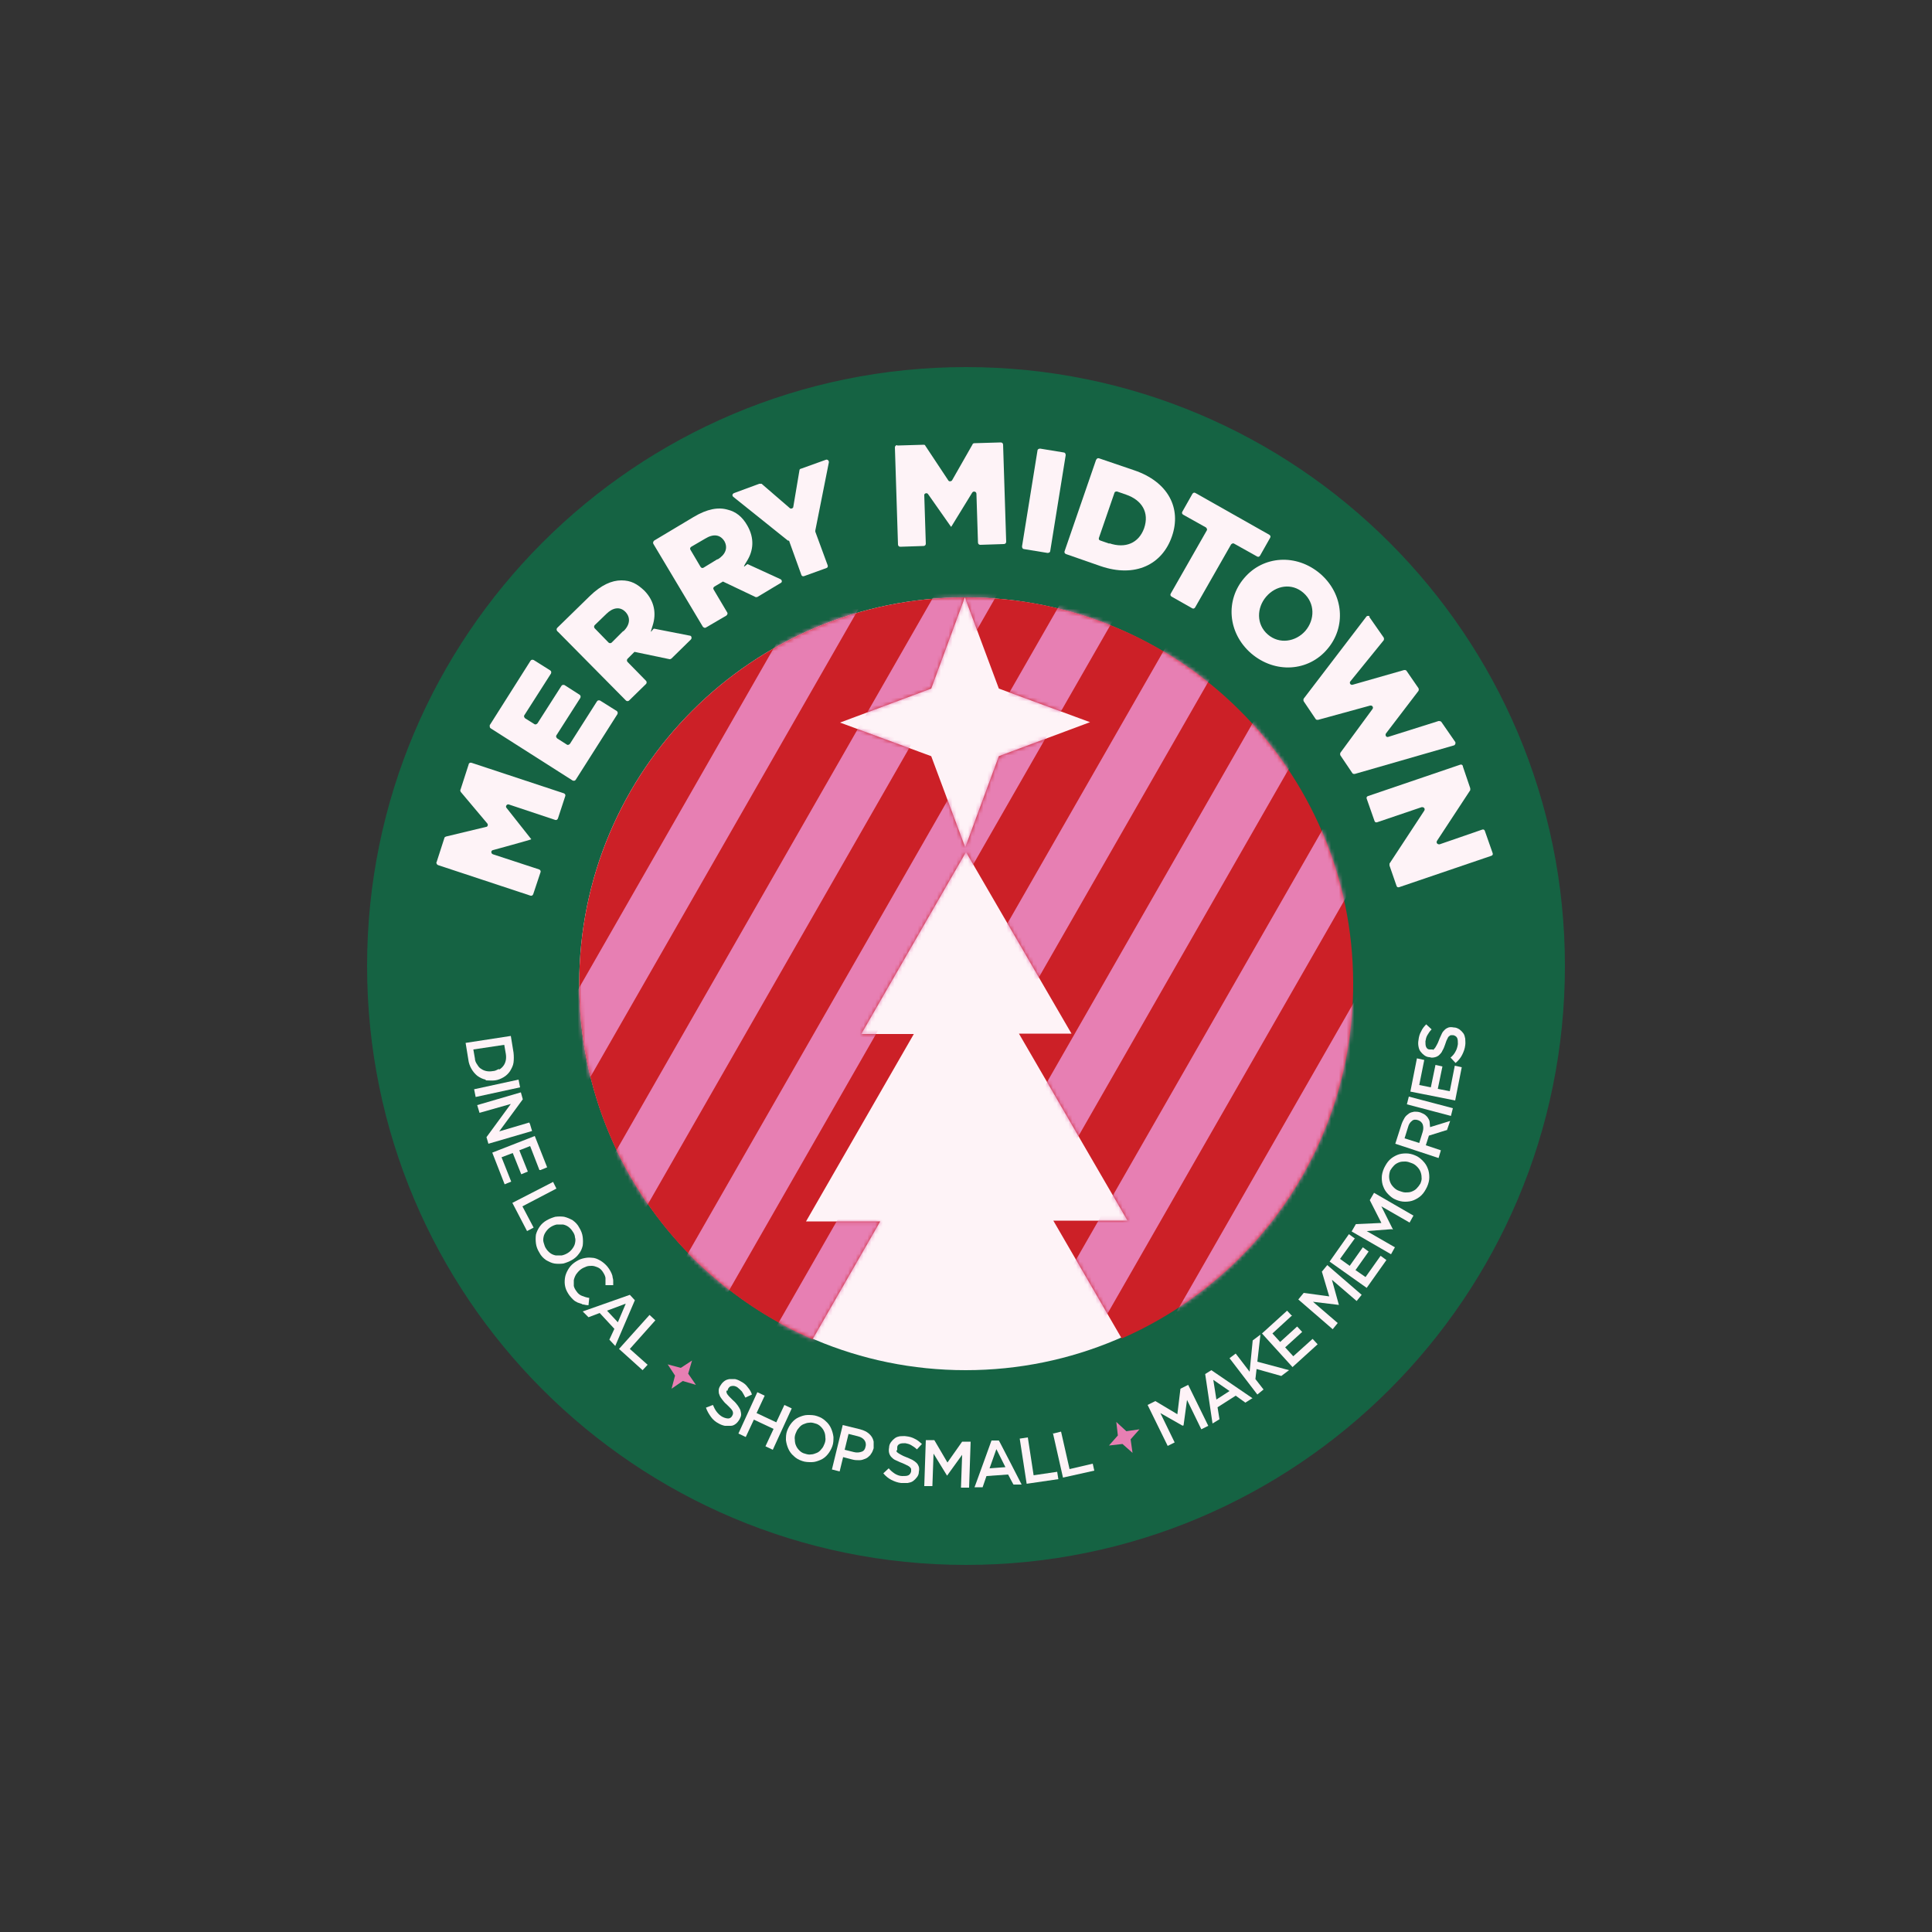 <svg width="500" height="500" viewBox="0 0 500 500" fill="none" xmlns="http://www.w3.org/2000/svg">
<rect x="0" y="0" width="500" height="500" fill="#333333" stroke="none"/>
<path d="M250 405C335.604 405 405 335.604 405 250C405 164.396 335.604 95 250 95C164.396 95 95 164.396 95 250C95 335.604 164.396 405 250 405Z" fill="#156343"/>
<path d="M249.9 354.6C305.128 354.6 349.9 309.829 349.9 254.6C349.9 199.372 305.128 154.6 249.9 154.6C194.671 154.6 149.9 199.372 149.9 254.6C149.9 309.829 194.671 354.6 249.9 354.6Z" fill="#FEF3F7"/>
<path d="M112.9 223.4L115 216.9C115 216.7 115.2 216.6 115.4 216.5L125.8 214C126.2 214 126.4 213.4 126.1 213.1L119.2 204.9C119.2 204.7 119 204.5 119.2 204.3L121.3 197.8C121.3 197.5 121.7 197.3 122 197.4L145.9 205.3C146.2 205.4 146.4 205.7 146.3 206L144.4 211.8C144.3 212.1 144 212.3 143.7 212.2L131.7 208.2C131.2 208 130.7 208.7 131.1 209.1L137.5 217.2C137.5 217.3 127.6 220 127.6 220C127 220.1 127 220.9 127.6 221.1L139.5 225C139.8 225.1 140 225.4 139.9 225.7L138 231.4C137.9 231.7 137.6 231.9 137.3 231.8L113.4 223.9C113.1 223.8 112.9 223.5 113 223.2V223.4H112.9Z" fill="#FEF3F7"/>
<path d="M126.6 187.9L137.3 171C137.5 170.7 137.8 170.7 138.1 170.8L142.4 173.5C142.7 173.7 142.7 174 142.6 174.3L135.7 185.1C135.5 185.4 135.7 185.7 135.9 185.9L138.3 187.4C138.6 187.6 138.9 187.4 139.1 187.2L145.3 177.5C145.5 177.2 145.8 177.2 146.1 177.3L150 179.8C150.3 180 150.3 180.3 150.2 180.6L144 190.3C143.8 190.6 144 190.9 144.2 191.1L146.7 192.7C147 192.9 147.3 192.7 147.5 192.5L154.5 181.5C154.7 181.2 155 181.2 155.3 181.3L159.6 184C159.9 184.2 159.9 184.5 159.8 184.8L149 201.8C148.8 202.1 148.5 202.1 148.2 202L127 188.5C126.7 188.3 126.7 188 126.8 187.7L126.6 187.9Z" fill="#FEF3F7"/>
<path d="M144.2 163.3C144 163.1 144 162.7 144.2 162.5L152.7 154.2C155.6 151.4 158.3 150.2 160.8 150.2C163.3 150.2 164.9 151.1 166.8 152.9C169.4 155.6 169.9 158.8 168.9 161.9C167.9 165 168.9 162.6 169.3 162.7L178.5 164.5C179 164.5 179.1 165.2 178.8 165.5L173.8 170.4C173.7 170.5 173.5 170.6 173.3 170.6L164.2 168.7L162.4 170.5C162.2 170.7 162.2 171.1 162.4 171.3L167.2 176.2C167.4 176.4 167.4 176.8 167.2 177L162.8 181.3C162.6 181.5 162.2 181.5 162 181.3L144.3 163.4H144.2V163.3ZM161.3 163.4C163.1 161.7 163.2 159.8 161.9 158.4C160.5 156.9 158.6 157.2 156.9 158.9L153.9 161.8C153.7 162 153.7 162.4 153.9 162.6L157.5 166.3C157.7 166.5 158.1 166.5 158.3 166.3L161.3 163.3V163.4Z" fill="#FEF3F7"/>
<path d="M169.1 140.7C168.9 140.4 169.1 140.1 169.3 139.9L179.5 133.8C183 131.7 185.9 131.2 188.3 131.9C190.4 132.4 192.1 133.7 193.4 136C195.3 139.3 195 142.5 193.3 145.2C191.6 147.9 193.3 145.9 193.5 146L202 149.9C202.4 150.1 202.5 150.7 202 150.9L196 154.5C195.8 154.5 195.6 154.6 195.5 154.5L187.1 150.5L184.9 151.8C184.6 152 184.5 152.3 184.7 152.6L188.2 158.5C188.4 158.8 188.2 159.1 188 159.3L182.7 162.4C182.4 162.6 182.1 162.4 181.9 162.2L169 140.6L169.1 140.7ZM185.7 144.8C187.8 143.5 188.4 141.8 187.5 140.1C186.4 138.3 184.6 138.1 182.5 139.4L178.9 141.5C178.6 141.7 178.5 142 178.7 142.3L181.3 146.7C181.5 147 181.8 147.1 182.1 146.9L185.7 144.7V144.8Z" fill="#FEF3F7"/>
<path d="M203.9 139.9L189.8 128.6C189.4 128.3 189.5 127.8 190 127.6L196.5 125.2C196.7 125.2 196.9 125.2 197.1 125.2L204.4 131.5C204.7 131.8 205.3 131.5 205.3 131.2L206.9 121.7C206.9 121.5 207.1 121.3 207.3 121.3L213.7 119C214.1 118.8 214.6 119.2 214.5 119.7L211 137.3V137.6L214.2 146.3C214.3 146.6 214.2 146.9 213.9 147L208.1 149.1C207.8 149.2 207.5 149.1 207.4 148.8L204.3 140.2C204.3 140.2 204.3 140 204.1 139.9H203.9Z" fill="#FEF3F7"/>
<path d="M232.2 115.3L239 115.1C239.2 115.1 239.4 115.1 239.5 115.4L245.4 124.3C245.6 124.7 246.2 124.6 246.4 124.3L251.7 115C251.7 114.8 252 114.7 252.2 114.7L259 114.5C259.3 114.5 259.6 114.7 259.6 115.1L260.4 140.2C260.4 140.5 260.2 140.8 259.8 140.8L253.7 141C253.4 141 253.1 140.8 253.1 140.4L252.7 127.8C252.7 127.2 251.9 127 251.6 127.5L246.2 136.3H246.1L240.2 127.9C239.9 127.4 239.1 127.7 239.2 128.2L239.6 140.7C239.6 141 239.4 141.3 239 141.3L233 141.5C232.7 141.5 232.4 141.3 232.4 140.9L231.6 115.8C231.6 115.5 231.8 115.2 232.2 115.2V115.3Z" fill="#FEF3F7"/>
<path d="M269.2 116.1L275.3 117.1C275.6 117.1 275.8 117.4 275.8 117.8L271.8 142.6C271.8 142.9 271.5 143.1 271.1 143.1L265 142.1C264.7 142.1 264.5 141.8 264.5 141.4L268.5 116.6C268.5 116.3 268.8 116.1 269.2 116.1Z" fill="#FEF3F7"/>
<path d="M283.7 119C283.8 118.7 284.1 118.5 284.4 118.6L293.5 121.7C302.4 124.7 305.8 131.6 303.3 138.8C300.8 146.1 293.8 149.6 284.8 146.5L275.9 143.4C275.6 143.3 275.4 143 275.5 142.7L283.7 118.9V119ZM287.1 140.6C291.2 142 294.7 140.6 296.1 136.7C297.5 132.6 295.5 129.4 291.4 128L289.1 127.2C288.8 127.2 288.5 127.2 288.4 127.6L284.4 139.2C284.3 139.5 284.4 139.8 284.8 139.9L287.1 140.7V140.6Z" fill="#FEF3F7"/>
<path d="M312.1 136.5L306.2 133.2C305.9 133 305.8 132.7 306 132.4L308.6 127.8C308.8 127.5 309.1 127.4 309.4 127.6L328.5 138.4C328.8 138.6 328.9 138.9 328.7 139.2L326.1 143.8C325.9 144.1 325.6 144.2 325.3 144L319.4 140.7C319.1 140.5 318.8 140.7 318.6 140.9L309.3 157.2C309.1 157.5 308.8 157.6 308.5 157.4L303.2 154.4C302.9 154.2 302.8 153.9 303 153.6L312.3 137.3C312.5 137 312.3 136.7 312.1 136.5Z" fill="#FEF3F7"/>
<path d="M322 149.6C326.9 143.8 335.5 143.2 341.7 148.5C347.8 153.8 348.4 162.3 343.5 168C338.6 173.8 330 174.4 323.8 169.1C317.7 163.8 317.1 155.3 322 149.6ZM337.8 163.3C340.3 160.4 340.4 156.1 337.3 153.4C334.3 150.8 330.2 151.5 327.7 154.4C325.2 157.3 325.1 161.6 328.1 164.2C331.1 166.8 335.3 166.1 337.8 163.3Z" fill="#FEF3F7"/>
<path d="M354.4 159.7L358.1 165C358.2 165.2 358.2 165.5 358.1 165.7L349.5 176.3C349.1 176.7 349.5 177.4 350.1 177.2L363.4 173.4C363.6 173.4 363.9 173.4 364 173.6L367.1 178.1C367.2 178.3 367.2 178.6 367.1 178.8L358.7 189.8C358.4 190.2 358.7 190.9 359.3 190.7L372.3 186.6C372.5 186.6 372.8 186.6 373 186.8L376.6 192C376.8 192.3 376.6 192.8 376.3 192.9L350.6 200.3C350.4 200.3 350.1 200.3 350 200.1L346.9 195.5C346.8 195.3 346.8 195 346.9 194.8L355.2 183.5C355.5 183.1 355.2 182.5 354.6 182.6L341.1 186.3C340.9 186.3 340.6 186.3 340.5 186.1L337.4 181.5C337.3 181.3 337.3 181 337.4 180.8L353.6 159.6C353.8 159.3 354.3 159.3 354.5 159.6H354.4V159.7Z" fill="#FEF3F7"/>
<path d="M378.6 198.4L380.5 204V204.5L371.9 217.6C371.6 218.1 372 218.6 372.6 218.5L383.6 214.7C383.9 214.6 384.2 214.7 384.3 215.1L386.3 220.8C386.4 221.1 386.3 221.4 385.9 221.5L362.1 229.6C361.8 229.7 361.5 229.6 361.4 229.2L359.6 224V223.5L368.6 209.8C368.9 209.3 368.5 208.8 367.9 208.9L356.4 212.8C356.1 212.9 355.8 212.8 355.7 212.4L353.7 206.7C353.6 206.4 353.7 206.1 354.1 206L377.9 197.9C378.2 197.8 378.5 197.9 378.6 198.3V198.4Z" fill="#FEF3F7"/>
<path d="M249.7 154.6L258.5 178.2L282.1 186.9L258.5 195.7L249.8 219.3L241 195.7L217.4 187L241 178.2L249.7 154.6C194.4 154.7 149.7 199.7 149.9 255C150 296.1 174.9 331.3 210.3 346.6L227.8 316.1H208.6L236.5 267.6H222.9L250 220.5L277.3 267.5H263.7L291.8 315.9H272.6L290.3 346.4C325.7 330.9 350.3 295.5 350.2 254.4C350.1 199.1 305.1 154.5 249.9 154.6H249.7Z" fill="#CC2027"/>
<mask id="mask0_48_531" style="mask-type:luminance" maskUnits="userSpaceOnUse" x="149" y="154" width="202" height="193">
<path d="M249.7 154.6L258.5 178.2L282.1 186.9L258.5 195.7L249.8 219.3L241 195.7L217.4 187L241 178.2L249.7 154.6C194.4 154.7 149.7 199.7 149.9 255C150 296.1 174.9 331.3 210.3 346.6L227.8 316.1H208.6L236.5 267.6H222.9L250 220.5L277.3 267.5H263.7L291.8 315.9H272.6L290.3 346.4C325.7 330.9 350.3 295.5 350.2 254.4C350.1 199.1 305.1 154.5 249.9 154.6H249.7Z" fill="white"/>
</mask>
<g mask="url(#mask0_48_531)">
<path d="M406 117.6L197.2 481.9" stroke="#E77FB3" stroke-width="14" stroke-linecap="square"/>
<path d="M439.8 117.5L231 481.8" stroke="#E77FB3" stroke-width="14" stroke-linecap="square"/>
<path d="M473.6 117.4L264.9 481.7" stroke="#E77FB3" stroke-width="14" stroke-linecap="square"/>
<path d="M507.5 117.3L298.7 481.6" stroke="#E77FB3" stroke-width="14" stroke-linecap="square"/>
<path d="M270.6 117.9L61.9 482.2" stroke="#E77FB3" stroke-width="14" stroke-linecap="square"/>
<path d="M304.5 117.8L95.7 482.1" stroke="#E77FB3" stroke-width="14" stroke-linecap="square"/>
<path d="M338.3 117.7L129.5 482" stroke="#E77FB3" stroke-width="14" stroke-linecap="square"/>
<path d="M372.1 117.6L163.4 481.9" stroke="#E77FB3" stroke-width="14" stroke-linecap="square"/>
<path d="M203 118.1L-5.8 482.4" stroke="#E77FB3" stroke-width="14" stroke-linecap="square"/>
<path d="M236.8 118L28.1 482.3" stroke="#E77FB3" stroke-width="14" stroke-linecap="square"/>
</g>
<path d="M125.6 279.4C124.8 279.2 124.2 278.9 123.5 278.4C122.9 277.9 122.4 277.3 122 276.6C121.6 275.9 121.3 275.1 121.2 274.2L120.5 269.9L132.2 268.1L132.9 272.4C133 273.3 133 274.2 132.9 275C132.8 275.8 132.4 276.5 132 277.2C131.6 277.8 131 278.4 130.3 278.8C129.6 279.2 128.9 279.5 128.1 279.6C127.3 279.7 126.5 279.6 125.7 279.6V279.4H125.6ZM129.2 276.8C129.7 276.5 130 276.2 130.3 275.8C130.6 275.4 130.8 274.9 130.9 274.4C131 273.9 131 273.3 130.9 272.7L130.5 270.4L122.5 271.6L122.9 273.9C122.9 274.5 123.2 275.1 123.5 275.5C123.8 276 124.1 276.4 124.5 276.6C124.9 276.9 125.4 277.1 125.9 277.2C126.4 277.3 127 277.3 127.5 277.2C128.1 277.2 128.6 276.9 129 276.7H129.2V276.8Z" fill="#FEF3F7"/>
<path d="M134.6 281.4L123.1 283.9L122.7 281.9L134.2 279.4L134.6 281.4Z" fill="#FEF3F7"/>
<path d="M137.1 290.7L137.7 292.7L126.4 296L125.9 294.3L132.2 285.7L124.1 288L123.5 286L134.8 282.7L135.3 284.5L129.2 292.8L137 290.5V290.7H137.1Z" fill="#FEF3F7"/>
<path d="M139.6 302.8L137.2 296.6L134.4 297.7L136.6 303.2L134.9 303.9L132.7 298.4L129.8 299.5L132.3 305.8L130.6 306.5L127.4 298.3L138.4 294L141.6 302.1L139.9 302.8H139.6Z" fill="#FEF3F7"/>
<path d="M143.1 305.8L144 307.6L135.2 312.2L138.1 317.7L136.4 318.6L132.6 311.3L143.1 305.9V305.8Z" fill="#FEF3F7"/>
<path d="M145.8 327C145 327.1 144.2 327.1 143.5 327C142.8 326.9 142 326.5 141.3 326.1C140.6 325.6 140 325 139.6 324.2C139.1 323.4 138.8 322.6 138.7 321.8C138.6 321 138.6 320.2 138.7 319.5C138.9 318.8 139.2 318.1 139.7 317.4C140.2 316.7 140.8 316.2 141.5 315.8C142.2 315.4 143 315.1 143.7 314.9C144.5 314.8 145.3 314.8 146 314.9C146.8 315.1 147.5 315.4 148.2 315.8C148.9 316.3 149.5 316.9 149.9 317.7C150.4 318.5 150.7 319.3 150.8 320.1C150.9 320.9 150.9 321.7 150.8 322.4C150.6 323.2 150.3 323.9 149.8 324.5C149.3 325.2 148.7 325.7 148 326.1C147.3 326.5 146.5 326.8 145.8 327ZM148.1 323.2C148.4 322.8 148.7 322.3 148.8 321.8C148.9 321.3 149 320.8 148.8 320.2C148.8 319.7 148.5 319.1 148.2 318.7C147.9 318.2 147.5 317.8 147.1 317.5C146.7 317.2 146.2 317 145.7 316.9H144.1C143.6 317 143.1 317.2 142.6 317.5C142.1 317.8 141.7 318.2 141.4 318.6C141.1 319 140.8 319.5 140.7 320C140.6 320.5 140.5 321 140.7 321.6C140.9 322.2 141 322.7 141.3 323.1C141.6 323.6 142 324 142.4 324.3C142.8 324.6 143.3 324.8 143.8 324.9H145.4C145.9 324.8 146.4 324.6 146.9 324.3C147.4 324 147.8 323.6 148.1 323.2Z" fill="#FEF3F7"/>
<path d="M150.7 337.5C150.3 337.4 149.9 337.2 149.5 337.1C149.1 336.9 148.7 336.7 148.4 336.4C148.1 336.1 147.7 335.7 147.4 335.3C146.9 334.6 146.5 333.9 146.3 333.1C146.1 332.3 146.1 331.6 146.2 330.8C146.3 330 146.6 329.3 147 328.6C147.4 327.9 147.9 327.3 148.6 326.8C149.3 326.3 150 325.9 150.8 325.7C151.6 325.5 152.3 325.4 153.1 325.5C153.9 325.5 154.6 325.8 155.3 326.2C156 326.6 156.6 327.1 157.2 327.8C157.5 328.2 157.8 328.6 158 329C158.2 329.4 158.4 329.8 158.5 330.2C158.5 330.6 158.7 331 158.7 331.4V332.6H156.7V330.7C156.6 330.1 156.3 329.6 155.9 329C155.6 328.6 155.2 328.2 154.7 328C154.2 327.8 153.7 327.6 153.2 327.6C152.7 327.6 152.2 327.6 151.7 327.8C151.2 328 150.7 328.2 150.2 328.6C149.7 329 149.4 329.4 149.1 329.8C148.8 330.3 148.6 330.8 148.5 331.3V332.8C148.6 333.3 148.9 333.8 149.2 334.2C149.6 334.8 150.1 335.2 150.7 335.4C151.2 335.6 151.8 335.8 152.5 335.9L152.3 337.8C151.9 337.8 151.4 337.7 151 337.6H150.7V337.5Z" fill="#FEF3F7"/>
<path d="M159.2 348.3L157.7 346.7L159 343.9L155.2 339.8L152.3 340.9L150.8 339.4L163 335.1L164.3 336.5L159.2 348.4V348.3ZM161.9 337.4L157.1 339.2L159.9 342.2L161.9 337.5V337.4Z" fill="#FEF3F7"/>
<path d="M168.1 340.3L169.6 341.7L163 349.1L167.6 353.2L166.3 354.6L160.2 349.1L168.1 340.3Z" fill="#FEF3F7"/>
<path d="M188 360C188 360.2 188 360.4 188.1 360.6C188.2 360.8 188.4 361.1 188.7 361.4C189 361.7 189.3 362 189.7 362.4C190.2 362.8 190.6 363.3 190.9 363.7C191.2 364.1 191.4 364.5 191.6 364.9C191.7 365.3 191.8 365.7 191.8 366.1C191.8 366.5 191.6 366.9 191.4 367.3C191.1 367.8 190.8 368.2 190.4 368.5C190 368.8 189.6 369 189.1 369H187.6C187.1 368.9 186.5 368.7 186 368.4C185.2 368 184.5 367.4 184 366.7C183.5 366 183 365.2 182.7 364.3L184.5 363.6C184.8 364.3 185.1 364.9 185.5 365.4C185.9 365.9 186.4 366.4 187 366.7C187.6 367 188.1 367.1 188.5 367.1C188.9 367.1 189.3 366.8 189.5 366.4C189.6 366.2 189.7 366 189.7 365.8C189.7 365.6 189.7 365.4 189.6 365.2C189.5 365 189.3 364.7 189.1 364.5C188.9 364.3 188.5 363.9 188.1 363.5C187.6 363.1 187.2 362.6 186.9 362.2C186.6 361.8 186.3 361.4 186.2 361C186 360.6 186 360.2 186 359.8C186 359.4 186.2 358.9 186.5 358.5C186.8 358 187.1 357.7 187.5 357.4C187.9 357.1 188.3 357 188.8 356.9H190.2C190.7 357 191.2 357.2 191.7 357.5C192.5 357.9 193.1 358.4 193.5 359C194 359.6 194.4 360.2 194.6 360.9L192.9 361.7C192.6 361.1 192.3 360.6 192 360.1C191.6 359.7 191.2 359.3 190.8 359C190.3 358.7 189.8 358.6 189.4 358.7C189 358.7 188.7 359 188.5 359.3C188.4 359.5 188.3 359.7 188.3 359.9H188V360Z" fill="#FEF3F7"/>
<path d="M195.1 367.4L193 371.9L191.1 371L196 360.3L197.9 361.2L195.8 365.7L200.9 368.1L203 363.6L204.9 364.5L200 375.2L198.1 374.3L200.2 369.8L195.1 367.4Z" fill="#FEF3F7"/>
<path d="M214.2 376.4C213.7 377 213.1 377.5 212.4 377.8C211.7 378.1 210.9 378.4 210.1 378.4C209.3 378.4 208.4 378.4 207.6 378.1C206.7 377.8 206 377.4 205.4 376.8C204.8 376.3 204.3 375.6 204 374.9C203.7 374.2 203.5 373.5 203.4 372.7C203.4 371.9 203.4 371.1 203.7 370.3C204 369.5 204.4 368.8 204.9 368.2C205.4 367.6 206 367.1 206.7 366.8C207.4 366.5 208.2 366.2 209 366.2C209.8 366.2 210.7 366.2 211.5 366.5C212.4 366.8 213.1 367.2 213.7 367.8C214.3 368.3 214.8 369 215.1 369.7C215.4 370.4 215.6 371.1 215.7 371.9C215.7 372.7 215.7 373.5 215.4 374.3C215.1 375.1 214.7 375.8 214.2 376.4ZM213.6 372C213.6 371.5 213.5 370.9 213.3 370.5C213.1 370 212.8 369.6 212.4 369.2C212 368.8 211.5 368.5 211 368.4C210.4 368.2 209.9 368.1 209.4 368.2C208.9 368.2 208.4 368.4 207.9 368.6C207.4 368.8 207 369.2 206.7 369.6C206.3 370 206.1 370.5 205.9 371C205.7 371.5 205.6 372.1 205.7 372.6C205.7 373.1 205.8 373.7 206 374.1C206.2 374.6 206.5 375 206.9 375.4C207.3 375.8 207.8 376.1 208.3 376.2C208.9 376.4 209.4 376.5 209.9 376.4C210.4 376.4 210.9 376.2 211.4 376C211.9 375.8 212.3 375.4 212.6 375C213 374.6 213.2 374.1 213.4 373.6C213.6 373.1 213.7 372.5 213.6 372Z" fill="#FEF3F7"/>
<path d="M225.3 376.5C224.9 376.9 224.5 377.3 224 377.5C223.5 377.7 223 377.9 222.4 377.9C221.8 377.9 221.2 377.9 220.5 377.7L218.2 377.1L217.3 380.8L215.3 380.3L218.1 368.8L222.6 369.9C223.3 370.1 223.8 370.3 224.3 370.6C224.8 370.9 225.2 371.3 225.5 371.7C225.8 372.1 226 372.6 226.1 373.1V374.8C225.9 375.4 225.7 376 225.3 376.4V376.5ZM223.7 372.7C223.3 372.2 222.8 371.9 222 371.7L219.6 371.1L218.6 375.2L221 375.8C221.8 376 222.4 375.9 223 375.7C223.6 375.5 223.9 375 224 374.4C224.2 373.7 224 373.1 223.7 372.7Z" fill="#FEF3F7"/>
<path d="M232 375.5C232 375.7 232.2 375.9 232.4 376C232.6 376.2 232.9 376.3 233.2 376.5C233.5 376.7 234 376.9 234.5 377.1C235.1 377.3 235.6 377.6 236.1 377.8C236.6 378.1 236.9 378.3 237.2 378.6C237.5 378.9 237.7 379.3 237.8 379.6C237.9 380 237.9 380.4 237.8 380.9C237.8 381.5 237.6 381.9 237.3 382.3C237 382.7 236.7 383 236.3 383.3C235.9 383.6 235.4 383.7 234.9 383.8H233.2C232.3 383.7 231.5 383.4 230.7 383C229.9 382.6 229.2 382 228.6 381.3L230 380C230.5 380.6 231 381 231.6 381.4C232.1 381.7 232.8 382 233.5 382C234.2 382 234.7 382 235.1 381.8C235.5 381.6 235.7 381.2 235.8 380.8V380.2C235.8 380 235.6 379.9 235.5 379.7C235.3 379.5 235.1 379.4 234.7 379.2C234.3 379 233.9 378.8 233.4 378.6C232.8 378.4 232.3 378.1 231.8 377.9C231.3 377.7 231 377.4 230.7 377.1C230.4 376.8 230.2 376.4 230.1 376C230 375.6 230 375.1 230.1 374.6C230.1 374.1 230.3 373.6 230.6 373.2C230.9 372.8 231.2 372.5 231.6 372.2C232 371.9 232.4 371.8 232.9 371.7C233.4 371.7 234 371.6 234.5 371.7C235.4 371.8 236.1 372 236.8 372.4C237.5 372.7 238 373.2 238.6 373.7L237.3 375.1C236.8 374.6 236.3 374.3 235.8 374C235.3 373.7 234.8 373.6 234.3 373.5C233.7 373.5 233.2 373.5 232.8 373.7C232.4 373.9 232.2 374.2 232.2 374.6V375.2L232 375.5Z" fill="#FEF3F7"/>
<path d="M245.1 381.9L241.6 376.2L241.3 384.6H239.2L239.6 372.7H241.8L245.2 378.5L249 373.1H251.2L250.8 385H248.7L249 376.5L245.1 381.9Z" fill="#FEF3F7"/>
<path d="M264.5 384.2H262.3C262.3 384.3 260.9 381.6 260.9 381.6L255.3 382L254.3 384.9H252.2C252.2 385 256.6 372.8 256.6 372.8H258.5C258.5 372.7 264.4 384.2 264.4 384.2H264.5ZM257.8 375.2L256.1 380L260.2 379.7L257.9 375.1H257.8V375.2Z" fill="#FEF3F7"/>
<path d="M264 372.3L266 372L267.5 381.8L273.6 380.9L273.9 382.8L265.7 384L263.9 372.3H264Z" fill="#FEF3F7"/>
<path d="M272.6 371L274.6 370.5L276.8 380.2L282.8 378.8L283.2 380.6L275.1 382.4L272.5 370.9H272.6V371Z" fill="#FEF3F7"/>
<path d="M306.1 369L300.3 365.7L304 373.3L302.2 374.2L297 363.6L299 362.6L304.7 366L305.5 359.4L307.5 358.4L312.7 369L310.9 369.9L307.2 362.3L306.3 368.9H306.1V369Z" fill="#FEF3F7"/>
<path d="M324.2 361.8L322.3 363L319.8 361.2L315.1 364.2L315.6 367.3L313.8 368.4L311.9 355.6L313.5 354.6L324.2 361.9V361.8ZM314 357.1L314.8 362.2L318.2 360L314 357.1Z" fill="#FEF3F7"/>
<path d="M333.6 354.6L331.6 356.1L325.2 354.3L324.9 356.9L327 359.6L325.4 360.9L318.2 351.5L319.8 350.3L323.4 355L324.2 346.9L326.2 345.4L325.4 352.4L333.6 354.6Z" fill="#FEF3F7"/>
<path d="M334.2 340.6L329.3 345.1L331.3 347.3L335.7 343.3L337 344.7L332.6 348.7L334.7 351L339.7 346.5L341 347.9L334.5 353.8L326.6 345.1L333.1 339.2L334.4 340.6H334.2Z" fill="#FEF3F7"/>
<path d="M346.4 337.7L339.8 336.9L346.2 342.4L344.9 344L336 336.3L337.4 334.6L344 335.5L342.1 329.1L343.5 327.4L352.4 335.1L351.1 336.7L344.7 331.2L346.5 337.7H346.4Z" fill="#FEF3F7"/>
<path d="M350.7 320.4L346.8 325.8L349.3 327.6L352.7 322.8L354.2 323.9L350.8 328.7L353.4 330.5L357.3 325L358.8 326.1L353.7 333.3L344.1 326.5L349.1 319.4L350.6 320.5H350.7V320.4Z" fill="#FEF3F7"/>
<path d="M360.3 318.1L353.7 318.6L361 322.8L360 324.6L349.8 318.7L350.9 316.8L357.5 316.5L354.5 310.6L355.6 308.7L365.8 314.6L364.8 316.4L357.5 312.2L360.5 318.2H360.3V318.1Z" fill="#FEF3F7"/>
<path d="M368.2 300.4C368.8 301 369.2 301.6 369.5 302.4C369.8 303.1 369.9 303.9 369.9 304.7C369.9 305.5 369.7 306.3 369.3 307.2C368.9 308 368.5 308.7 367.9 309.3C367.3 309.9 366.6 310.3 365.9 310.6C365.2 310.9 364.4 311 363.6 311C362.8 311 362 310.8 361.3 310.5C360.5 310.2 359.9 309.7 359.3 309.1C358.7 308.5 358.3 307.9 358 307.1C357.7 306.4 357.6 305.6 357.6 304.8C357.6 304 357.8 303.2 358.2 302.3C358.6 301.5 359 300.8 359.6 300.2C360.2 299.6 360.9 299.2 361.6 298.9C362.3 298.6 363.1 298.5 363.9 298.5C364.7 298.5 365.5 298.7 366.2 299C367 299.3 367.6 299.8 368.2 300.4ZM363.7 300.6C363.2 300.6 362.6 300.6 362.1 300.8C361.6 301 361.2 301.2 360.8 301.6C360.4 302 360.1 302.4 359.8 302.9C359.6 303.4 359.5 304 359.5 304.5C359.5 305 359.6 305.5 359.8 306C360 306.5 360.3 306.9 360.7 307.3C361.1 307.7 361.5 308 362.1 308.2C362.7 308.4 363.2 308.6 363.7 308.6C364.2 308.6 364.8 308.6 365.3 308.4C365.8 308.2 366.2 308 366.6 307.6C367 307.2 367.3 306.8 367.6 306.3C367.8 305.8 368 305.2 367.9 304.7C367.9 304.2 367.8 303.7 367.6 303.2C367.4 302.7 367.1 302.3 366.7 301.9C366.3 301.5 365.9 301.2 365.3 301C364.8 300.8 364.2 300.6 363.7 300.6Z" fill="#FEF3F7"/>
<path d="M374.6 292.4L369.8 293.9L369 296.4L372.9 297.7L372.3 299.7L361.1 296L362.7 291C362.9 290.4 363.2 289.8 363.5 289.3C363.8 288.8 364.2 288.5 364.6 288.2C365 287.9 365.5 287.8 366 287.7C366.5 287.7 367 287.7 367.6 287.9C368.1 288.1 368.5 288.3 368.8 288.5C369.1 288.8 369.4 289 369.6 289.4C369.8 289.7 370 290.1 370 290.5C370 290.9 370.1 291.3 370.1 291.7L375.3 290.1L374.5 292.4H374.6ZM365.4 290.1C365 290.4 364.6 290.9 364.4 291.7L363.5 294.6L367.3 295.8L368.2 292.9C368.4 292.2 368.4 291.6 368.2 291C368 290.5 367.6 290.1 367 289.9C366.4 289.7 365.8 289.7 365.4 290.1Z" fill="#FEF3F7"/>
<path d="M364.6 283.8L376 286.8L375.5 288.8L364.1 285.8L364.6 283.8Z" fill="#FEF3F7"/>
<path d="M368.6 274.3L367.3 280.8L370.3 281.4L371.5 275.6L373.3 276L372.1 281.8L375.2 282.4L376.5 275.8L378.3 276.2L376.6 284.8L365 282.5L366.7 273.9L368.5 274.3H368.6Z" fill="#FEF3F7"/>
<path d="M370.8 271.7C371 271.7 371.1 271.5 371.3 271.3C371.5 271.1 371.6 270.8 371.8 270.5C372 270.2 372.2 269.7 372.4 269.2C372.6 268.6 372.9 268.1 373.1 267.6C373.3 267.1 373.6 266.8 373.9 266.5C374.2 266.2 374.6 266 374.9 265.9C375.3 265.8 375.7 265.8 376.2 265.9C376.8 265.9 377.2 266.1 377.7 266.4C378.1 266.7 378.4 267 378.7 267.4C379 267.8 379.1 268.3 379.2 268.8C379.2 269.3 379.3 269.9 379.2 270.5C379.1 271.4 378.8 272.2 378.4 273C378 273.8 377.4 274.5 376.7 275.1L375.4 273.7C376 273.2 376.4 272.7 376.7 272.1C377 271.6 377.2 270.9 377.3 270.2C377.3 269.6 377.3 269 377.1 268.6C376.9 268.2 376.5 268 376.1 267.9H375.5C375.3 267.9 375.2 268.1 375 268.2C374.8 268.3 374.7 268.6 374.5 269C374.3 269.3 374.2 269.8 374 270.3C373.8 270.9 373.6 271.4 373.3 271.9C373.1 272.4 372.8 272.7 372.5 273C372.2 273.3 371.8 273.5 371.4 273.6C371 273.7 370.5 273.8 370 273.6C369.5 273.6 369 273.4 368.6 273.1C368.2 272.8 367.9 272.5 367.6 272.1C367.3 271.7 367.2 271.3 367.1 270.8C367 270.3 367 269.7 367.1 269.2C367.2 268.3 367.4 267.6 367.8 266.9C368.1 266.2 368.6 265.6 369.1 265.1L370.5 266.4C370 266.9 369.7 267.4 369.4 267.9C369.1 268.4 369 268.9 368.9 269.5C368.9 270.1 368.9 270.6 369.1 271C369.3 271.4 369.6 271.6 370 271.6H370.8V271.7Z" fill="#FEF3F7"/>
<path d="M179.1 352.1L178.1 355.5L180.1 358.4L176.7 357.4L173.8 359.4L174.7 356L172.8 353.1L176.2 354L179.1 352.1Z" fill="#E77FB3"/>
<path d="M288.9 368L289.3 371.5L287 374.1L290.5 373.7L293.1 376L292.6 372.5L294.9 369.9L291.5 370.4L288.9 368Z" fill="#E77FB3"/>
</svg>
